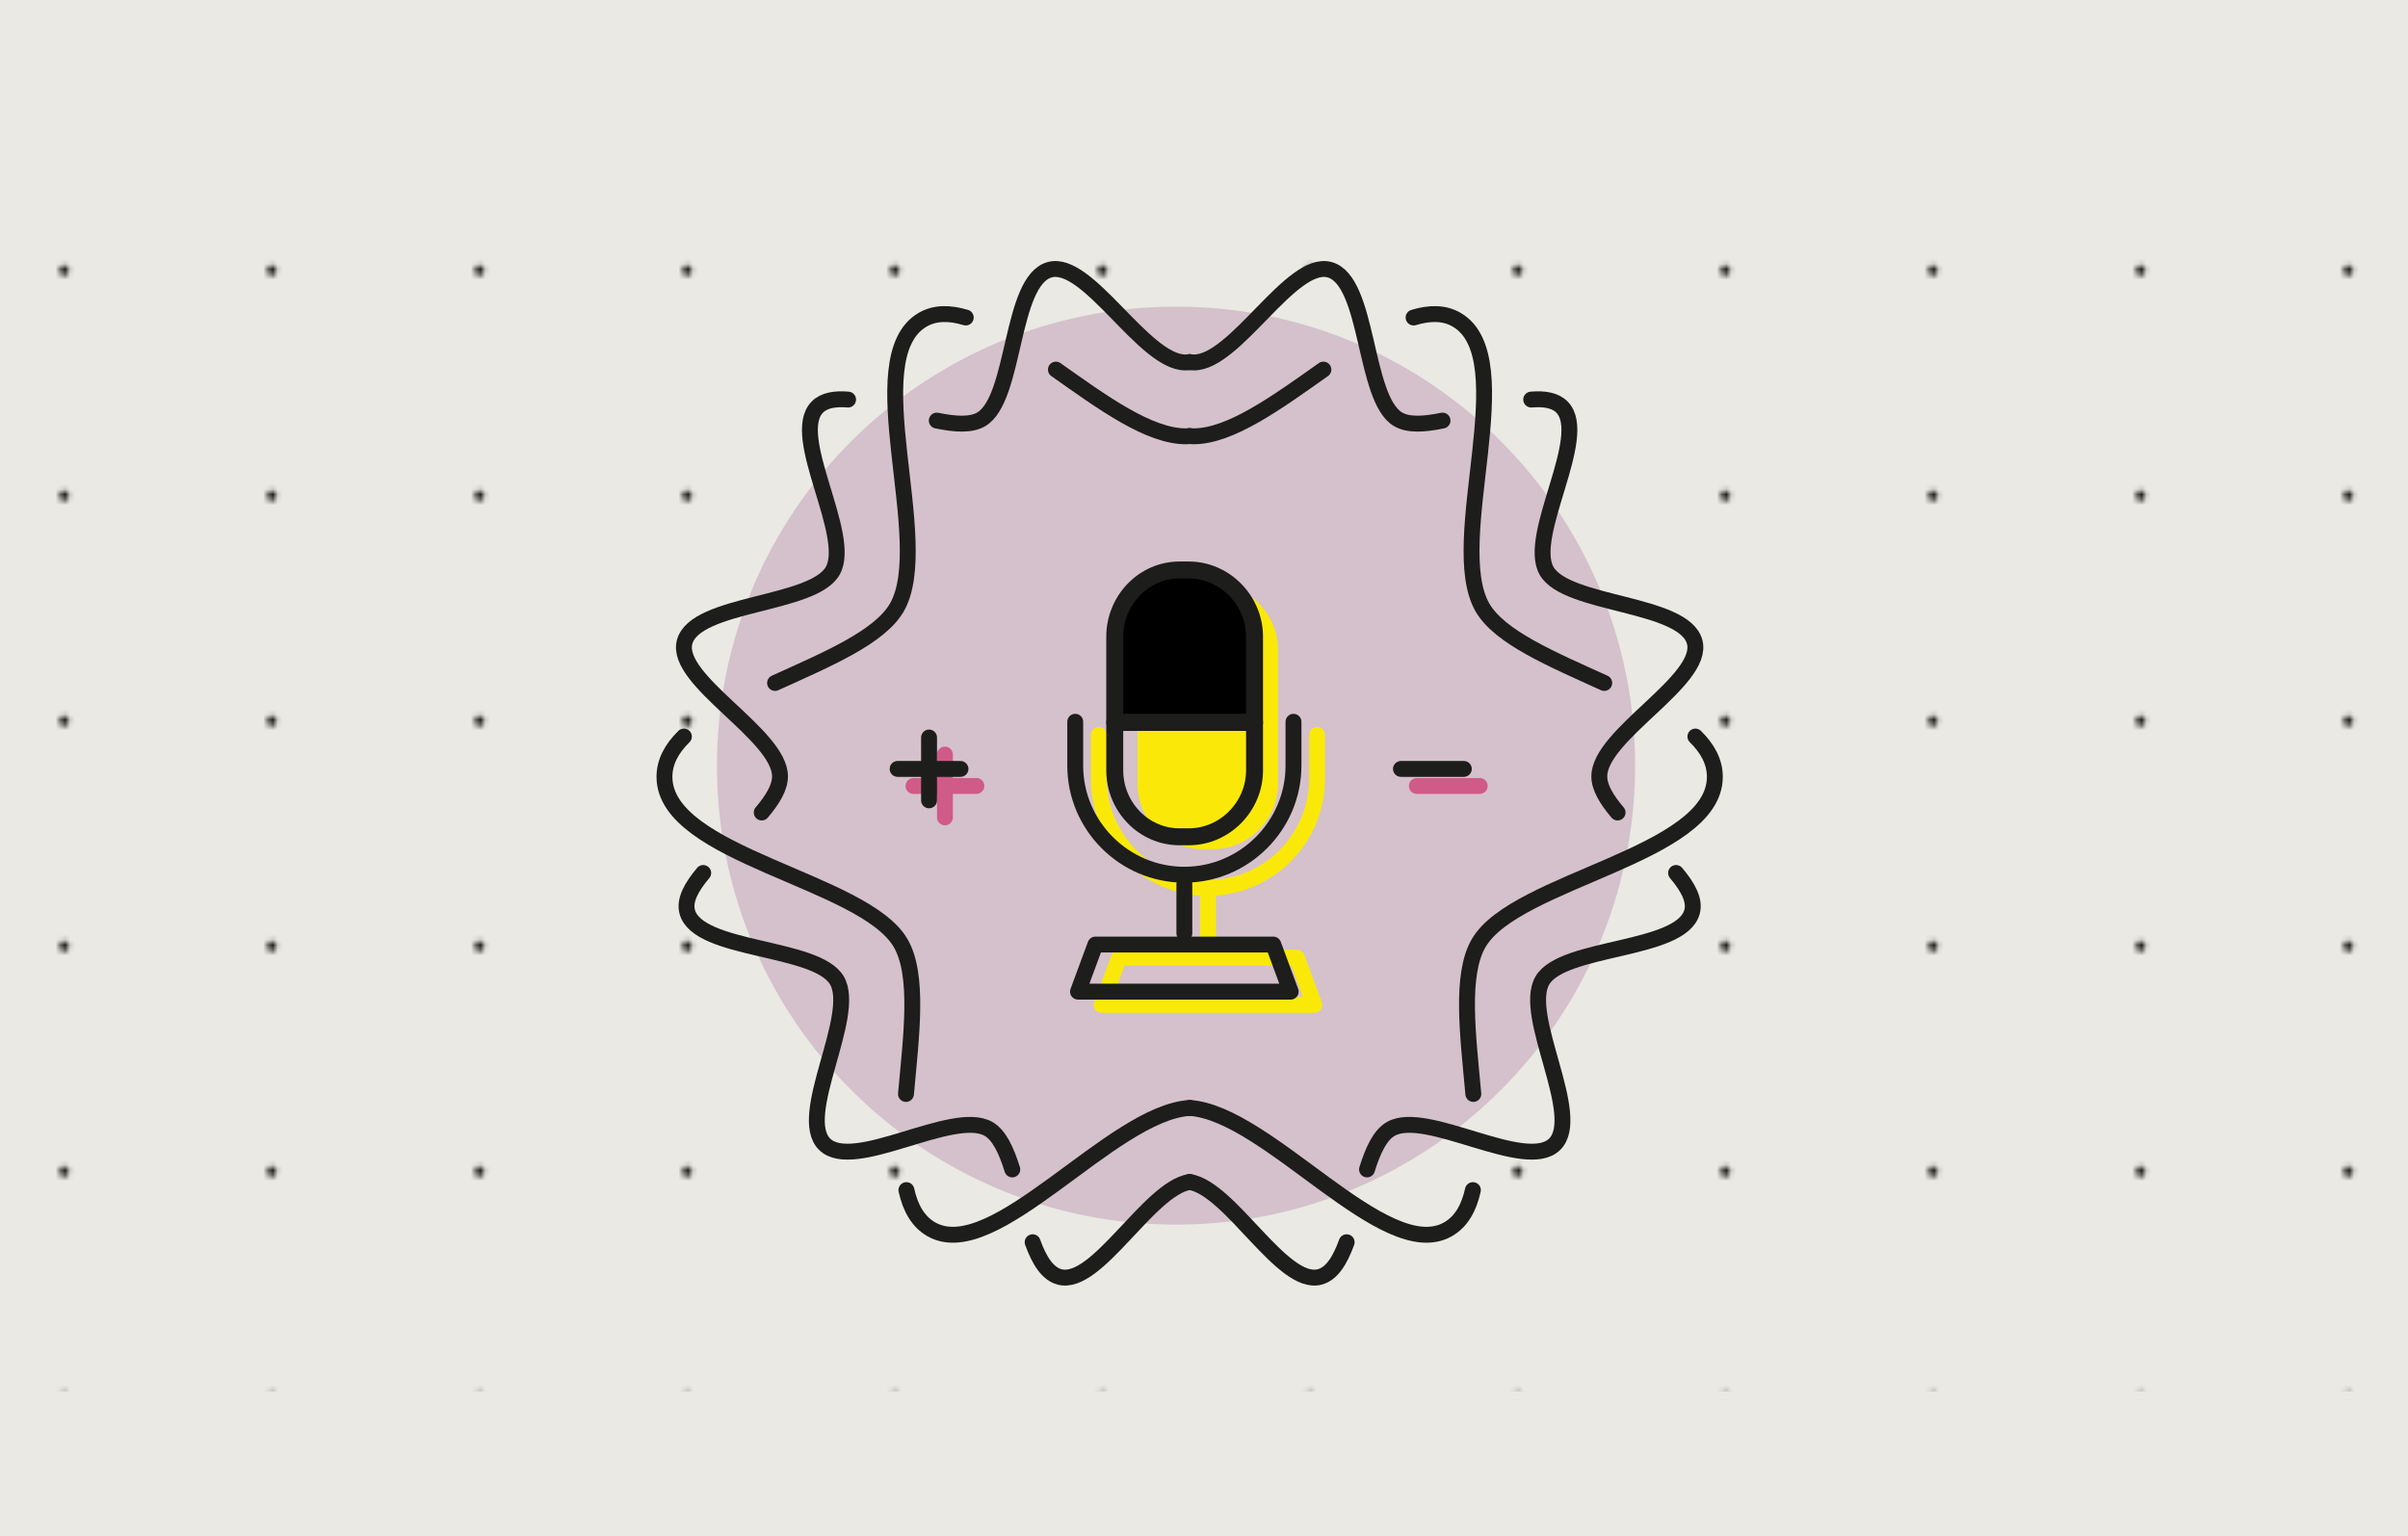 <?xml version="1.0" encoding="utf-8"?>
<!-- Generator: Adobe Illustrator 16.0.4, SVG Export Plug-In . SVG Version: 6.00 Build 0)  -->
<!DOCTYPE svg PUBLIC "-//W3C//DTD SVG 1.1//EN" "http://www.w3.org/Graphics/SVG/1.1/DTD/svg11.dtd">
<svg version="1.1" xmlns="http://www.w3.org/2000/svg" xmlns:xlink="http://www.w3.org/1999/xlink" x="0px" y="0px"
	 width="568.472px" height="362.667px" viewBox="0 0 568.472 362.667" enable-background="new 0 0 568.472 362.667"
	 xml:space="preserve">
<pattern  x="-5341.834" y="6047.586" width="42.52" height="42.52" patternUnits="userSpaceOnUse" id="Unnamed_Pattern_4" viewBox="0 -42.52 42.52 42.52" overflow="visible">
	<g>
		<polygon fill="none" points="0,-42.52 42.52,-42.52 42.52,0 0,0 		"/>
		<path fill="#1D1D1B" d="M22.255-21.26c0-0.55-0.446-0.996-0.996-0.996c-0.55,0-0.996,0.446-0.996,0.996s0.446,0.996,0.996,0.996
			C21.81-20.264,22.255-20.71,22.255-21.26"/>
	</g>
</pattern>
<g id="background">
	<rect x="-299.541" y="0" fill="#EAE9E4" width="1160.104" height="362.667"/>
	<pattern  id="SVGID_1_" xlink:href="#Unnamed_Pattern_4" patternTransform="matrix(1.14 0 0 -1.237 -3380.249 -11790.49)">
	</pattern>
	<rect x="-223.974" y="31.901" fill="url(#SVGID_1_)" width="1011.642" height="296.57"/>
</g>
<g id="color">
	<path fill="#D4C1CB" d="M386.018,180.786c0,59.854-48.523,108.378-108.378,108.378c-59.856,0-108.382-48.523-108.382-108.378
		c0-59.856,48.525-108.379,108.382-108.379C337.494,72.407,386.018,120.929,386.018,180.786"/>
	
		<line fill="none" stroke="#D05A88" stroke-width="3.75" stroke-linecap="round" stroke-linejoin="round" stroke-miterlimit="10" x1="223.079" y1="178.167" x2="223.079" y2="193.009"/>
	
		<line fill="none" stroke="#D05A88" stroke-width="3.75" stroke-linecap="round" stroke-linejoin="round" stroke-miterlimit="10" x1="230.502" y1="185.586" x2="215.657" y2="185.586"/>
	
		<line fill="none" stroke="#D05A88" stroke-width="3.75" stroke-linecap="round" stroke-linejoin="round" stroke-miterlimit="10" x1="349.325" y1="185.586" x2="334.482" y2="185.586"/>
	
		<line fill="none" stroke="#FAE908" stroke-width="3.75" stroke-linecap="round" stroke-linejoin="round" stroke-miterlimit="10" x1="285.172" y1="211.876" x2="285.172" y2="223.478"/>
	
		<path fill="none" stroke="#FAE908" stroke-width="3.75" stroke-linecap="round" stroke-linejoin="round" stroke-miterlimit="10" d="
		M310.936,173.545v10.354c0,14.166-11.594,25.76-25.765,25.76c-14.167,0-25.76-11.594-25.76-25.76v-10.354"/>
	
		<polygon fill="none" stroke="#FAE908" stroke-width="3.75" stroke-linecap="round" stroke-linejoin="round" stroke-miterlimit="10" points="
		310.277,237.272 260.064,237.272 264.174,226.147 306.174,226.147 	"/>
	<path fill="#FAE908" d="M286.215,200.518h-2.186c-8.523,0-15.494-6.975-15.494-15.496v-31.585c0-8.523,6.971-15.498,15.494-15.498
		h2.186c8.525,0,15.498,6.975,15.498,15.498v31.585C301.713,193.543,294.74,200.518,286.215,200.518z"/>
</g>
<g id="pictograms">
	
		<line fill="none" stroke="#1D1D1B" stroke-width="3.75" stroke-linecap="round" stroke-linejoin="round" stroke-miterlimit="10" x1="279.598" y1="208.756" x2="279.598" y2="220.359"/>
	
		<path fill="none" stroke="#1D1D1B" stroke-width="3.75" stroke-linecap="round" stroke-linejoin="round" stroke-miterlimit="10" d="
		M305.361,170.427v10.354c0,14.166-11.594,25.759-25.765,25.759c-14.167,0-25.76-11.594-25.76-25.759v-10.354"/>
	
		<polygon fill="none" stroke="#1D1D1B" stroke-width="3.75" stroke-linecap="round" stroke-linejoin="round" stroke-miterlimit="10" points="
		304.703,234.152 254.491,234.152 258.6,223.029 300.6,223.029 	"/>
	
		<line fill="none" stroke="#1D1D1B" stroke-width="3.75" stroke-linecap="round" stroke-linejoin="round" stroke-miterlimit="10" x1="219.328" y1="174.14" x2="219.328" y2="188.982"/>
	
		<line fill="none" stroke="#1D1D1B" stroke-width="3.75" stroke-linecap="round" stroke-linejoin="round" stroke-miterlimit="10" x1="226.75" y1="181.56" x2="211.906" y2="181.56"/>
	
		<line fill="none" stroke="#1D1D1B" stroke-width="3.75" stroke-linecap="round" stroke-linejoin="round" stroke-miterlimit="10" x1="345.574" y1="181.56" x2="330.731" y2="181.56"/>
	<path stroke="#1D1D1B" stroke-width="4" stroke-linecap="round" stroke-linejoin="round" stroke-miterlimit="10" d="
		M296.166,150.316v20.27h-33v-20.27c0-8.52,6.77-15.73,15.29-15.73h2.179C289.166,134.586,296.166,141.796,296.166,150.316z"/>
	<path fill="none" stroke="#1D1D1B" stroke-width="4" stroke-linecap="round" stroke-linejoin="round" stroke-miterlimit="10" d="
		M296.166,170.586v11.32c0,8.52-7,15.68-15.531,15.68h-2.179c-8.521,0-15.29-7.16-15.29-15.68v-11.32H296.166z"/>
	
		<path fill="none" stroke="#1D1D1B" stroke-width="3.75" stroke-linecap="round" stroke-linejoin="round" stroke-miterlimit="10" d="
		M213.98,281.009c0.934,4.2,2.732,7.478,5.927,9.28c14.827,8.38,42.427-27.489,60.94-28.68"/>
	
		<path fill="none" stroke="#1D1D1B" stroke-width="3.75" stroke-linecap="round" stroke-linejoin="round" stroke-miterlimit="10" d="
		M161.459,173.914c-2.892,2.852-4.633,6.012-4.596,9.62c0.184,18.513,46.908,24.205,55.707,39.068
		c4.475,7.558,2.549,21.977,1.311,35.707"/>
	
		<path fill="none" stroke="#1D1D1B" stroke-width="3.75" stroke-linecap="round" stroke-linejoin="round" stroke-miterlimit="10" d="
		M227.99,74.972c-3.832-1.153-7.309-1.175-10.234,0.558c-15.335,9.078,2.788,52.312-5.98,67.822
		c-4.039,7.143-16.67,12.39-28.805,17.912"/>
	
		<path fill="none" stroke="#1D1D1B" stroke-width="3.75" stroke-linecap="round" stroke-linejoin="round" stroke-miterlimit="10" d="
		M280.848,102.963c-0.264,0.017-0.531,0.054-0.795,0.057c-8.786,0.088-19.92-8.084-30.781-15.752"/>
	
		<path fill="none" stroke="#1D1D1B" stroke-width="3.75" stroke-linecap="round" stroke-linejoin="round" stroke-miterlimit="10" d="
		M243.785,293.316c1.529,4.226,3.465,7.453,6.4,8.206c8.801,2.258,20.971-20.846,30.666-22.441"/>
	
		<path fill="none" stroke="#1D1D1B" stroke-width="3.75" stroke-linecap="round" stroke-linejoin="round" stroke-miterlimit="10" d="
		M166.014,206.129c-2.79,3.312-4.525,6.455-3.764,9.208c2.606,9.367,30.474,7.969,35.312,16.143
		c4.904,8.289-9.705,32.014-2.873,38.714c6.838,6.699,30.262-8.39,38.648-3.649c2.562,1.448,4.25,5.126,5.641,9.586"/>
	
		<path fill="none" stroke="#1D1D1B" stroke-width="3.75" stroke-linecap="round" stroke-linejoin="round" stroke-miterlimit="10" d="
		M200.213,94.345c-3.1-0.256-5.67,0.155-7.27,1.786c-6.701,6.835,8.391,30.262,3.646,38.649c-4.672,8.27-32.56,7.431-34.975,16.843
		c-2.337,9.102,22.428,21.795,22.526,31.635c0.028,2.67-1.757,5.583-4.314,8.594"/>
	
		<path fill="none" stroke="#1D1D1B" stroke-width="3.75" stroke-linecap="round" stroke-linejoin="round" stroke-miterlimit="10" d="
		M280.848,85.495c-0.325,0.054-0.646,0.084-0.965,0.086c-9.842,0.1-23.035-24.406-32.084-21.888
		c-9.363,2.606-7.965,30.471-16.14,35.31c-2.442,1.443-6.217,1.199-10.507,0.305"/>
	
		<path fill="none" stroke="#1D1D1B" stroke-width="3.75" stroke-linecap="round" stroke-linejoin="round" stroke-miterlimit="10" d="
		M347.717,281.009c-0.93,4.2-2.736,7.478-5.928,9.28c-14.824,8.38-42.426-27.489-60.941-28.68"/>
	
		<path fill="none" stroke="#1D1D1B" stroke-width="3.75" stroke-linecap="round" stroke-linejoin="round" stroke-miterlimit="10" d="
		M400.241,173.914c2.894,2.852,4.63,6.012,4.593,9.62c-0.184,18.513-46.908,24.205-55.707,39.068
		c-4.475,7.558-2.551,21.977-1.309,35.707"/>
	
		<path fill="none" stroke="#1D1D1B" stroke-width="3.75" stroke-linecap="round" stroke-linejoin="round" stroke-miterlimit="10" d="
		M333.712,74.972c3.827-1.153,7.304-1.175,10.229,0.558c15.336,9.078-2.789,52.312,5.982,67.822
		c4.037,7.143,16.668,12.39,28.801,17.912"/>
	
		<path fill="none" stroke="#1D1D1B" stroke-width="3.75" stroke-linecap="round" stroke-linejoin="round" stroke-miterlimit="10" d="
		M280.848,102.963c0.266,0.017,0.537,0.054,0.797,0.057c8.787,0.088,19.919-8.084,30.779-15.752"/>
	
		<path fill="none" stroke="#1D1D1B" stroke-width="3.75" stroke-linecap="round" stroke-linejoin="round" stroke-miterlimit="10" d="
		M317.914,293.316c-1.531,4.226-3.468,7.453-6.4,8.206c-8.805,2.258-20.975-20.846-30.668-22.441"/>
	
		<path fill="none" stroke="#1D1D1B" stroke-width="3.75" stroke-linecap="round" stroke-linejoin="round" stroke-miterlimit="10" d="
		M395.682,206.129c2.791,3.312,4.533,6.455,3.761,9.208c-2.599,9.367-30.464,7.969-35.308,16.143
		c-4.905,8.289,9.709,32.014,2.873,38.714c-6.838,6.699-30.26-8.39-38.645-3.649c-2.568,1.448-4.256,5.126-5.641,9.586"/>
	
		<path fill="none" stroke="#1D1D1B" stroke-width="3.75" stroke-linecap="round" stroke-linejoin="round" stroke-miterlimit="10" d="
		M361.482,94.345c3.1-0.256,5.672,0.155,7.271,1.786c6.7,6.835-8.387,30.262-3.647,38.649c4.675,8.27,32.565,7.431,34.976,16.843
		c2.338,9.102-22.428,21.795-22.525,31.635c-0.029,2.67,1.754,5.583,4.318,8.594"/>
	
		<path fill="none" stroke="#1D1D1B" stroke-width="3.75" stroke-linecap="round" stroke-linejoin="round" stroke-miterlimit="10" d="
		M280.848,85.495c0.325,0.054,0.648,0.084,0.971,0.086c9.843,0.1,23.029-24.406,32.081-21.888
		c9.362,2.606,7.968,30.471,16.142,35.31c2.437,1.443,6.213,1.199,10.502,0.305"/>
</g>
</svg>
